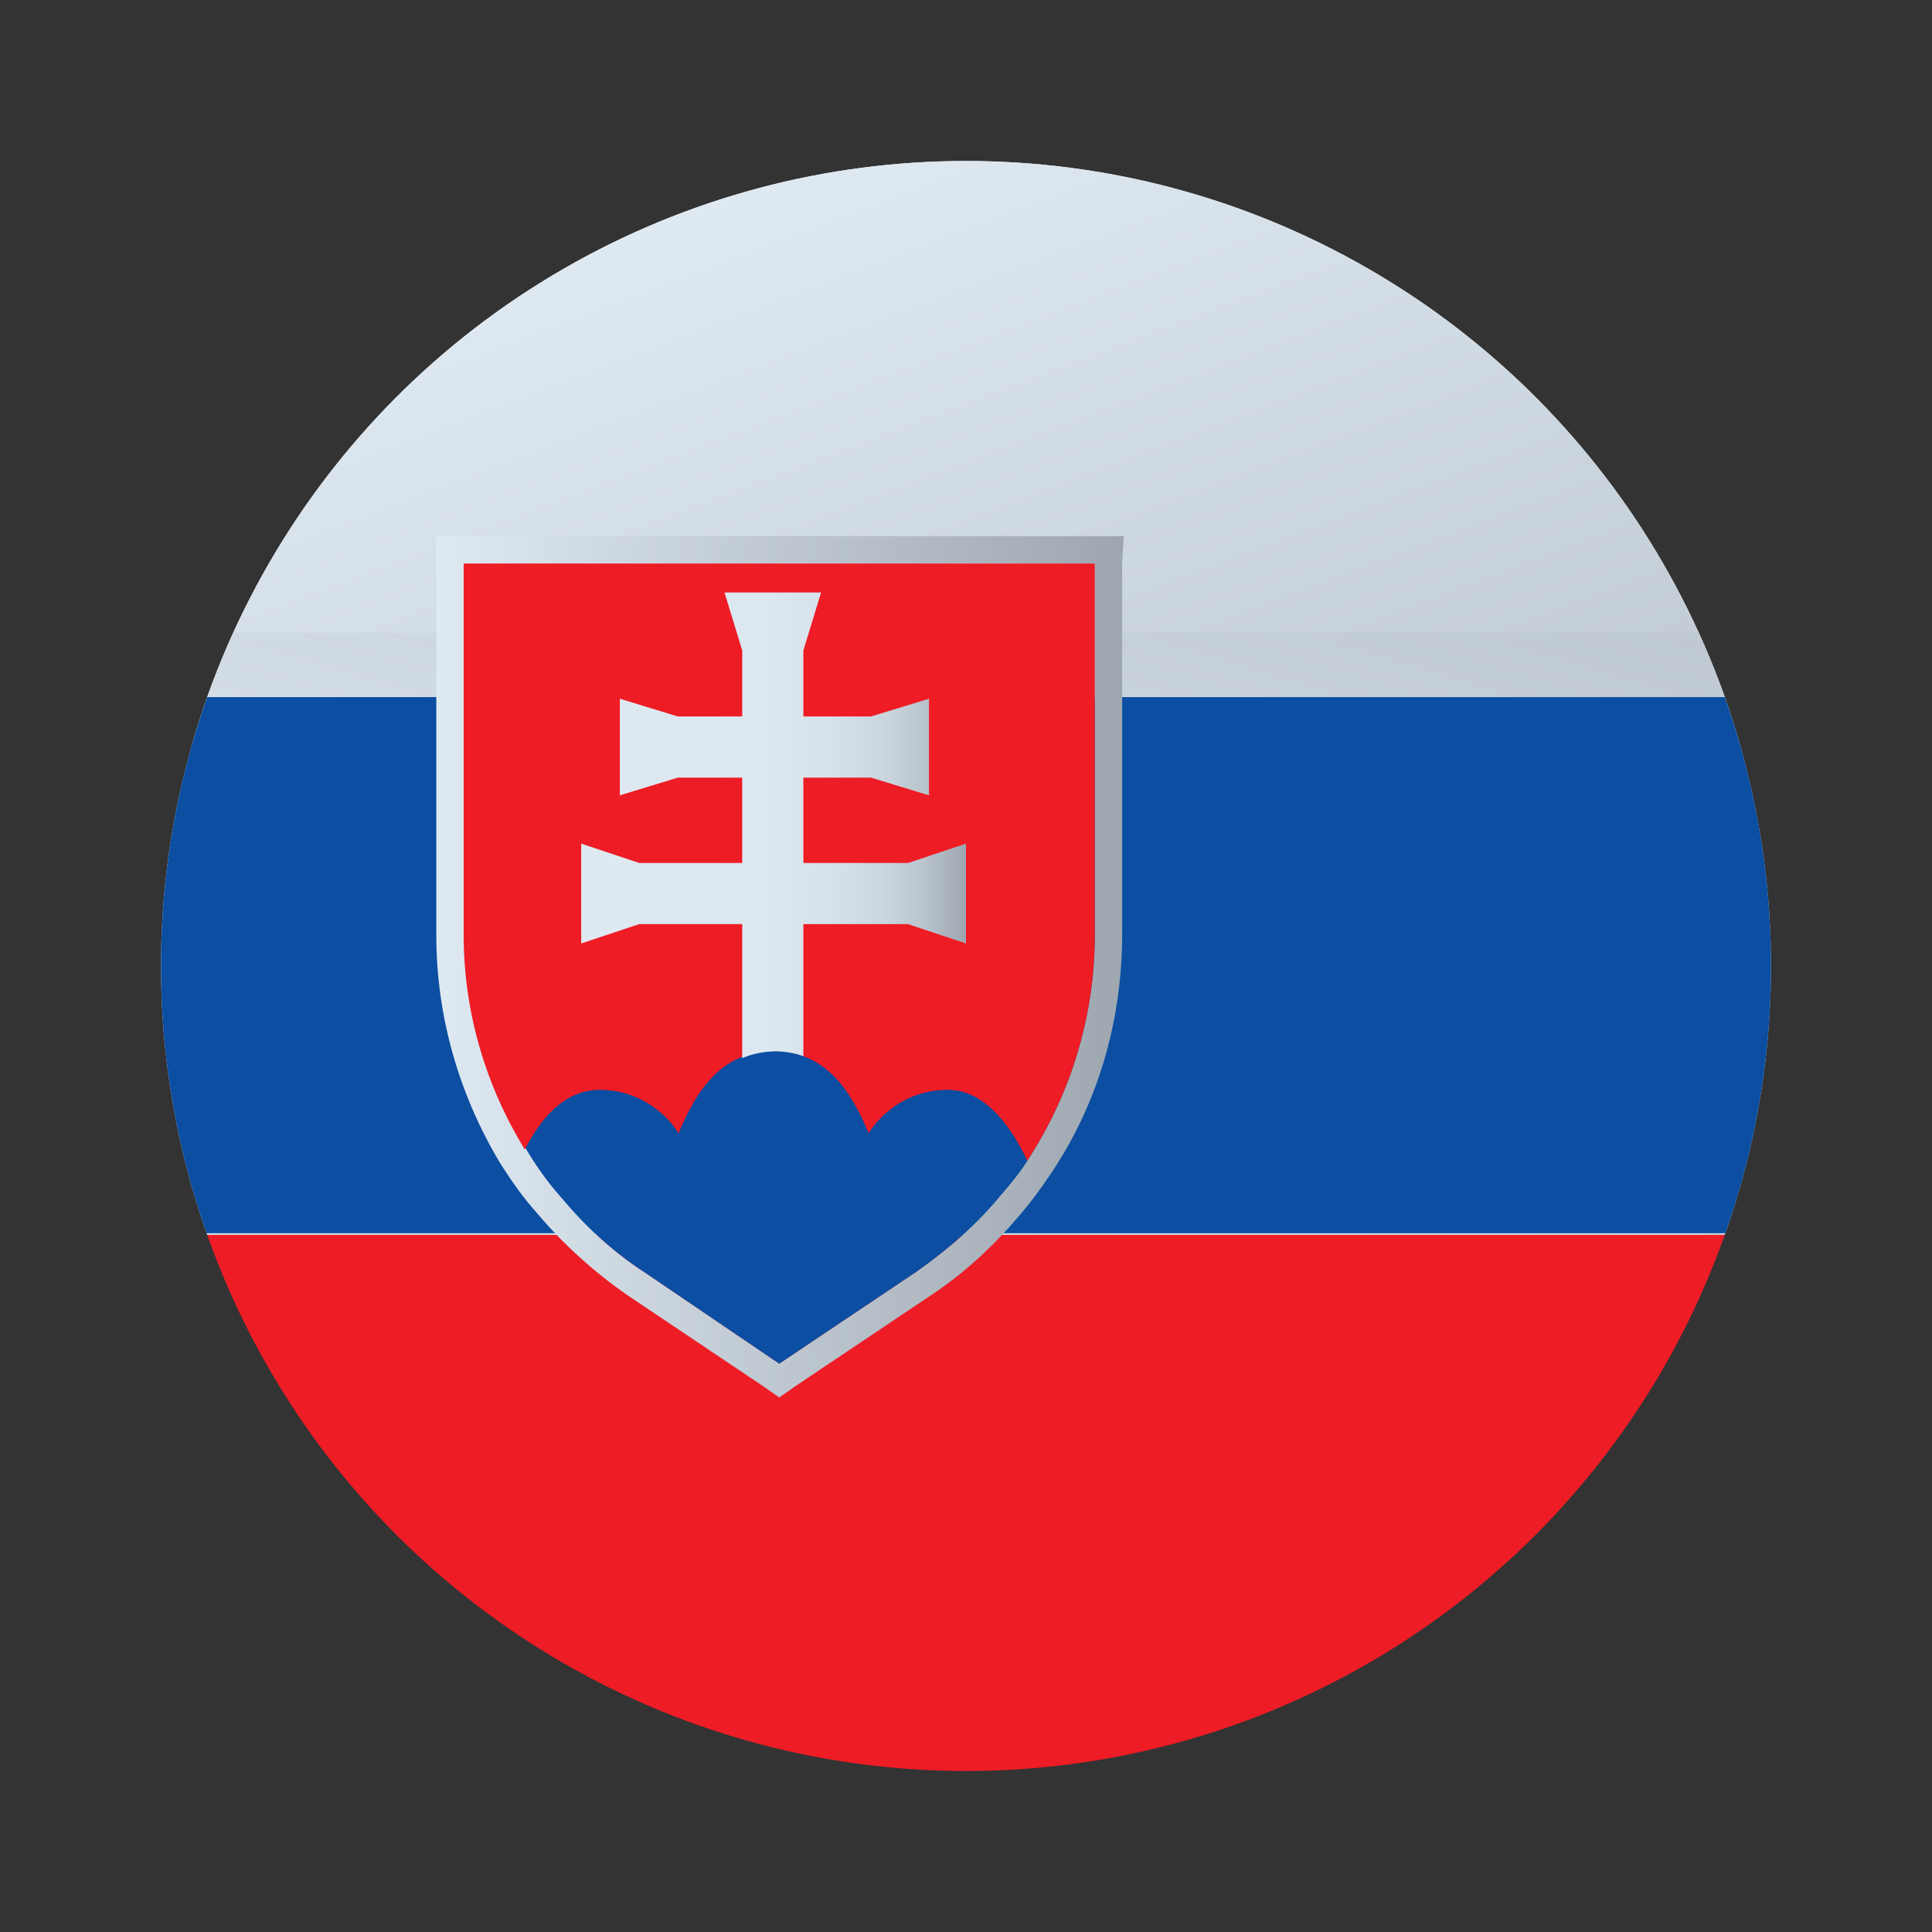 <?xml version="1.0" encoding="utf-8"?>
<!-- Generator: Adobe Illustrator 28.0.0, SVG Export Plug-In . SVG Version: 6.00 Build 0)  -->
<svg version="1.1" id="Layer_1" xmlns="http://www.w3.org/2000/svg" xmlns:xlink="http://www.w3.org/1999/xlink" x="0px" y="0px"
	 viewBox="0 0 120 120" style="enable-background:new 0 0 120 120;" xml:space="preserve">
<rect x="0" y="0" width="120" height="120" fill="#333333" stroke="none"/>
<style type="text/css">
	.st0{clip-path:url(#SVGID_00000017504096346748161110000005170093475173787541_);}
	.st1{fill:#FFFFFF;}
	.st2{fill:url(#SVGID_00000053525606788068022310000007758388141100882603_);}
	.st3{fill:url(#SVGID_00000082337922049770863040000011194815326940062098_);}
	.st4{fill:#0B4EA2;}
	.st5{fill:#EE1C25;}
	.st6{fill:url(#SVGID_00000131336931531890937580000011966860232372887742_);}
	.st7{fill:url(#SVGID_00000139976101137383922270000006690656111557422985_);}
	.st8{display:none;}
	.st9{display:inline;}
	
		.st10{display:inline;opacity:2.000000e-02;clip-path:url(#SVGID_00000060738796950794368220000010597677134039369640_);fill:url(#SVGID_00000168832044018544109980000007208253106149284737_);enable-background:new    ;}
</style>
<g>
	<g>
		<g>
			<defs>
				<circle id="SVGID_1_" cx="60" cy="60" r="50"/>
			</defs>
			<clipPath id="SVGID_00000065790558273139280370000006332784264540138422_">
				<use xlink:href="#SVGID_1_"  style="overflow:visible;"/>
			</clipPath>
			<g style="clip-path:url(#SVGID_00000065790558273139280370000006332784264540138422_);">
				<rect x="3.4" y="10" class="st1" width="150.1" height="33.3"/>
				
					<linearGradient id="SVGID_00000009566104028946843950000003757750973729108415_" gradientUnits="userSpaceOnUse" x1="53.983" y1="113.538" x2="93.108" y2="10.514" gradientTransform="matrix(1 0 0 -1 0 122.157)">
					<stop  offset="0" style="stop-color:#DFE9F2"/>
					<stop  offset="0.998" style="stop-color:#9EA7B0"/>
				</linearGradient>
				<path style="fill:url(#SVGID_00000009566104028946843950000003757750973729108415_);" d="M116,26.9c0-6.8-1.3-13.3-3.5-19.3H9.4
					c-2.2,6-3.5,12.5-3.5,19.3s1.3,13.3,3.5,19.3h103.1C114.7,40.2,116,33.7,116,26.9z"/>
				
					<linearGradient id="SVGID_00000018944731732033076700000016915188309939019421_" gradientUnits="userSpaceOnUse" x1="53.209" y1="111.245" x2="96.694" y2="-3.258" gradientTransform="matrix(1 0 0 0.792 0 -13.945)">
					<stop  offset="0" style="stop-color:#DFE9F2"/>
					<stop  offset="0.998" style="stop-color:#9EA7B0"/>
				</linearGradient>
				<path style="fill:url(#SVGID_00000018944731732033076700000016915188309939019421_);" d="M116,58c0,6.6-1.3,12.9-3.5,18.7H9.4
					C7.1,70.9,5.8,64.6,5.8,58s1.3-12.9,3.5-18.7h103.1C114.7,45.2,116,51.4,116,58z"/>
				<rect x="3.4" y="43.3" class="st4" width="150.1" height="33.3"/>
				<rect x="3.4" y="76.7" class="st5" width="150.1" height="33.3"/>
				
					<linearGradient id="SVGID_00000124861069552369748260000016337891960527590791_" gradientUnits="userSpaceOnUse" x1="27.1" y1="60.05" x2="69.8" y2="60.05">
					<stop  offset="0" style="stop-color:#DFE9F2"/>
					<stop  offset="0.998" style="stop-color:#9EA7B0"/>
				</linearGradient>
				<path style="fill:url(#SVGID_00000124861069552369748260000016337891960527590791_);" d="M68,35v23.1c0,5-1.5,9.9-4.2,14
					c-0.5,0.8-1.1,1.5-1.7,2.2c-1.5,1.8-3.2,3.3-5.2,4.7l-8.5,5.7L40,79c-2-1.3-3.7-2.9-5.2-4.7c-0.8-0.9-1.5-1.9-2.1-2.9
					c-2.4-3.9-3.8-8.5-3.8-13.3V35H68 M69.8,33.3H68H28.9h-1.8V35v23.1c0,5,1.4,9.9,4,14.2c0.7,1.1,1.4,2.1,2.3,3.1
					c1.6,1.9,3.5,3.6,5.5,5l8.5,5.7l1,0.7l1-0.7l8.5-5.7c2.1-1.4,3.9-3.1,5.5-5c0.6-0.7,1.2-1.5,1.8-2.4c3-4.4,4.5-9.6,4.5-15V35
					L69.8,33.3L69.8,33.3z"/>
				<path class="st5" d="M68,35v23.1c0,5-1.5,9.9-4.2,14c-0.9-1.9-2.5-4.4-5-4.4c-2.8,0-4.5,2-4.9,2.8c-1.1-2.7-2.7-5.1-5.9-5.2
					c-3.2,0-4.8,2.5-5.9,5.2c-0.4-0.8-2.1-2.8-4.9-2.8c-2.2,0-3.7,1.9-4.6,3.7c-2.4-3.9-3.8-8.5-3.8-13.3V35H68z"/>
				
					<linearGradient id="SVGID_00000137843268875459012850000012272794315006706316_" gradientUnits="userSpaceOnUse" x1="36.1" y1="52.5" x2="60" y2="52.5">
					<stop  offset="0" style="stop-color:#DFE9F2"/>
					<stop  offset="0.488" style="stop-color:#DDE7F0"/>
					<stop  offset="0.664" style="stop-color:#D6E0E9"/>
					<stop  offset="0.789" style="stop-color:#CBD5DE"/>
					<stop  offset="0.89" style="stop-color:#BAC4CD"/>
					<stop  offset="0.976" style="stop-color:#A5AEB7"/>
					<stop  offset="0.998" style="stop-color:#9EA7B0"/>
				</linearGradient>
				<polygon style="fill:url(#SVGID_00000137843268875459012850000012272794315006706316_);" points="56.4,53.6 49.9,53.6 
					49.9,48.3 54.1,48.3 57.7,49.4 57.7,48.3 57.7,48.3 57.7,44.5 57.7,43.4 54.1,44.5 49.9,44.5 49.9,40.4 51,36.8 49.9,36.8 
					49.9,36.8 46.1,36.8 45,36.8 46.1,40.4 46.1,44.5 42.1,44.5 38.5,43.4 38.5,44.5 38.5,48.3 38.5,48.3 38.5,49.4 42.1,48.3 
					46.1,48.3 46.1,53.6 39.7,53.6 36.1,52.4 36.1,53.6 36.1,57.4 36.1,58.6 39.7,57.4 46.1,57.4 46.1,68.2 49.9,68.2 49.9,57.4 
					56.4,57.4 60,58.6 60,57.4 60,53.6 60,52.4 				"/>
				<path class="st4" d="M63.8,72.1c-0.5,0.8-1.1,1.5-1.7,2.2c-1.5,1.8-3.2,3.3-5.2,4.7l-8.5,5.7L40,79c-2-1.3-3.7-2.9-5.2-4.7
					c-0.8-0.9-1.5-1.9-2.1-2.9c0.9-1.8,2.5-3.7,4.6-3.7c2.8,0,4.5,2,4.9,2.8c1.1-2.7,2.7-5.1,5.9-5.2c3.2,0,4.8,2.5,5.9,5.2
					c0.4-0.8,2.1-2.8,4.9-2.8C61.3,67.7,62.9,70.2,63.8,72.1z"/>
			</g>
		</g>
	</g>
	<g class="st8">
		<g>
			<defs>
				<circle id="SVGID_00000070818951419859959540000010451797335388097461_" cx="60" cy="60" r="50"/>
			</defs>
			<clipPath id="SVGID_00000099638994429430927430000011180214164893230492_" class="st9">
				<use xlink:href="#SVGID_00000070818951419859959540000010451797335388097461_"  style="overflow:visible;"/>
			</clipPath>
			
				<radialGradient id="SVGID_00000172410792047908953620000007863590181474407824_" cx="60" cy="278" r="50" gradientTransform="matrix(1 0 0 1 0 -218)" gradientUnits="userSpaceOnUse">
				<stop  offset="0" style="stop-color:#FFFFFF"/>
				<stop  offset="0.356" style="stop-color:#FDFDFD"/>
				<stop  offset="0.484" style="stop-color:#F6F6F6"/>
				<stop  offset="0.576" style="stop-color:#EBEBEB"/>
				<stop  offset="0.65" style="stop-color:#DADADA"/>
				<stop  offset="0.713" style="stop-color:#C4C4C4"/>
				<stop  offset="0.769" style="stop-color:#A8A8A8"/>
				<stop  offset="0.82" style="stop-color:#888888"/>
				<stop  offset="0.867" style="stop-color:#626262"/>
				<stop  offset="0.91" style="stop-color:#373737"/>
				<stop  offset="0.949" style="stop-color:#090909"/>
				<stop  offset="0.956" style="stop-color:#000000"/>
			</radialGradient>
			
				<circle style="display:inline;opacity:2.000000e-02;clip-path:url(#SVGID_00000099638994429430927430000011180214164893230492_);fill:url(#SVGID_00000172410792047908953620000007863590181474407824_);enable-background:new    ;" cx="60" cy="60" r="50"/>
		</g>
	</g>
</g>
</svg>
